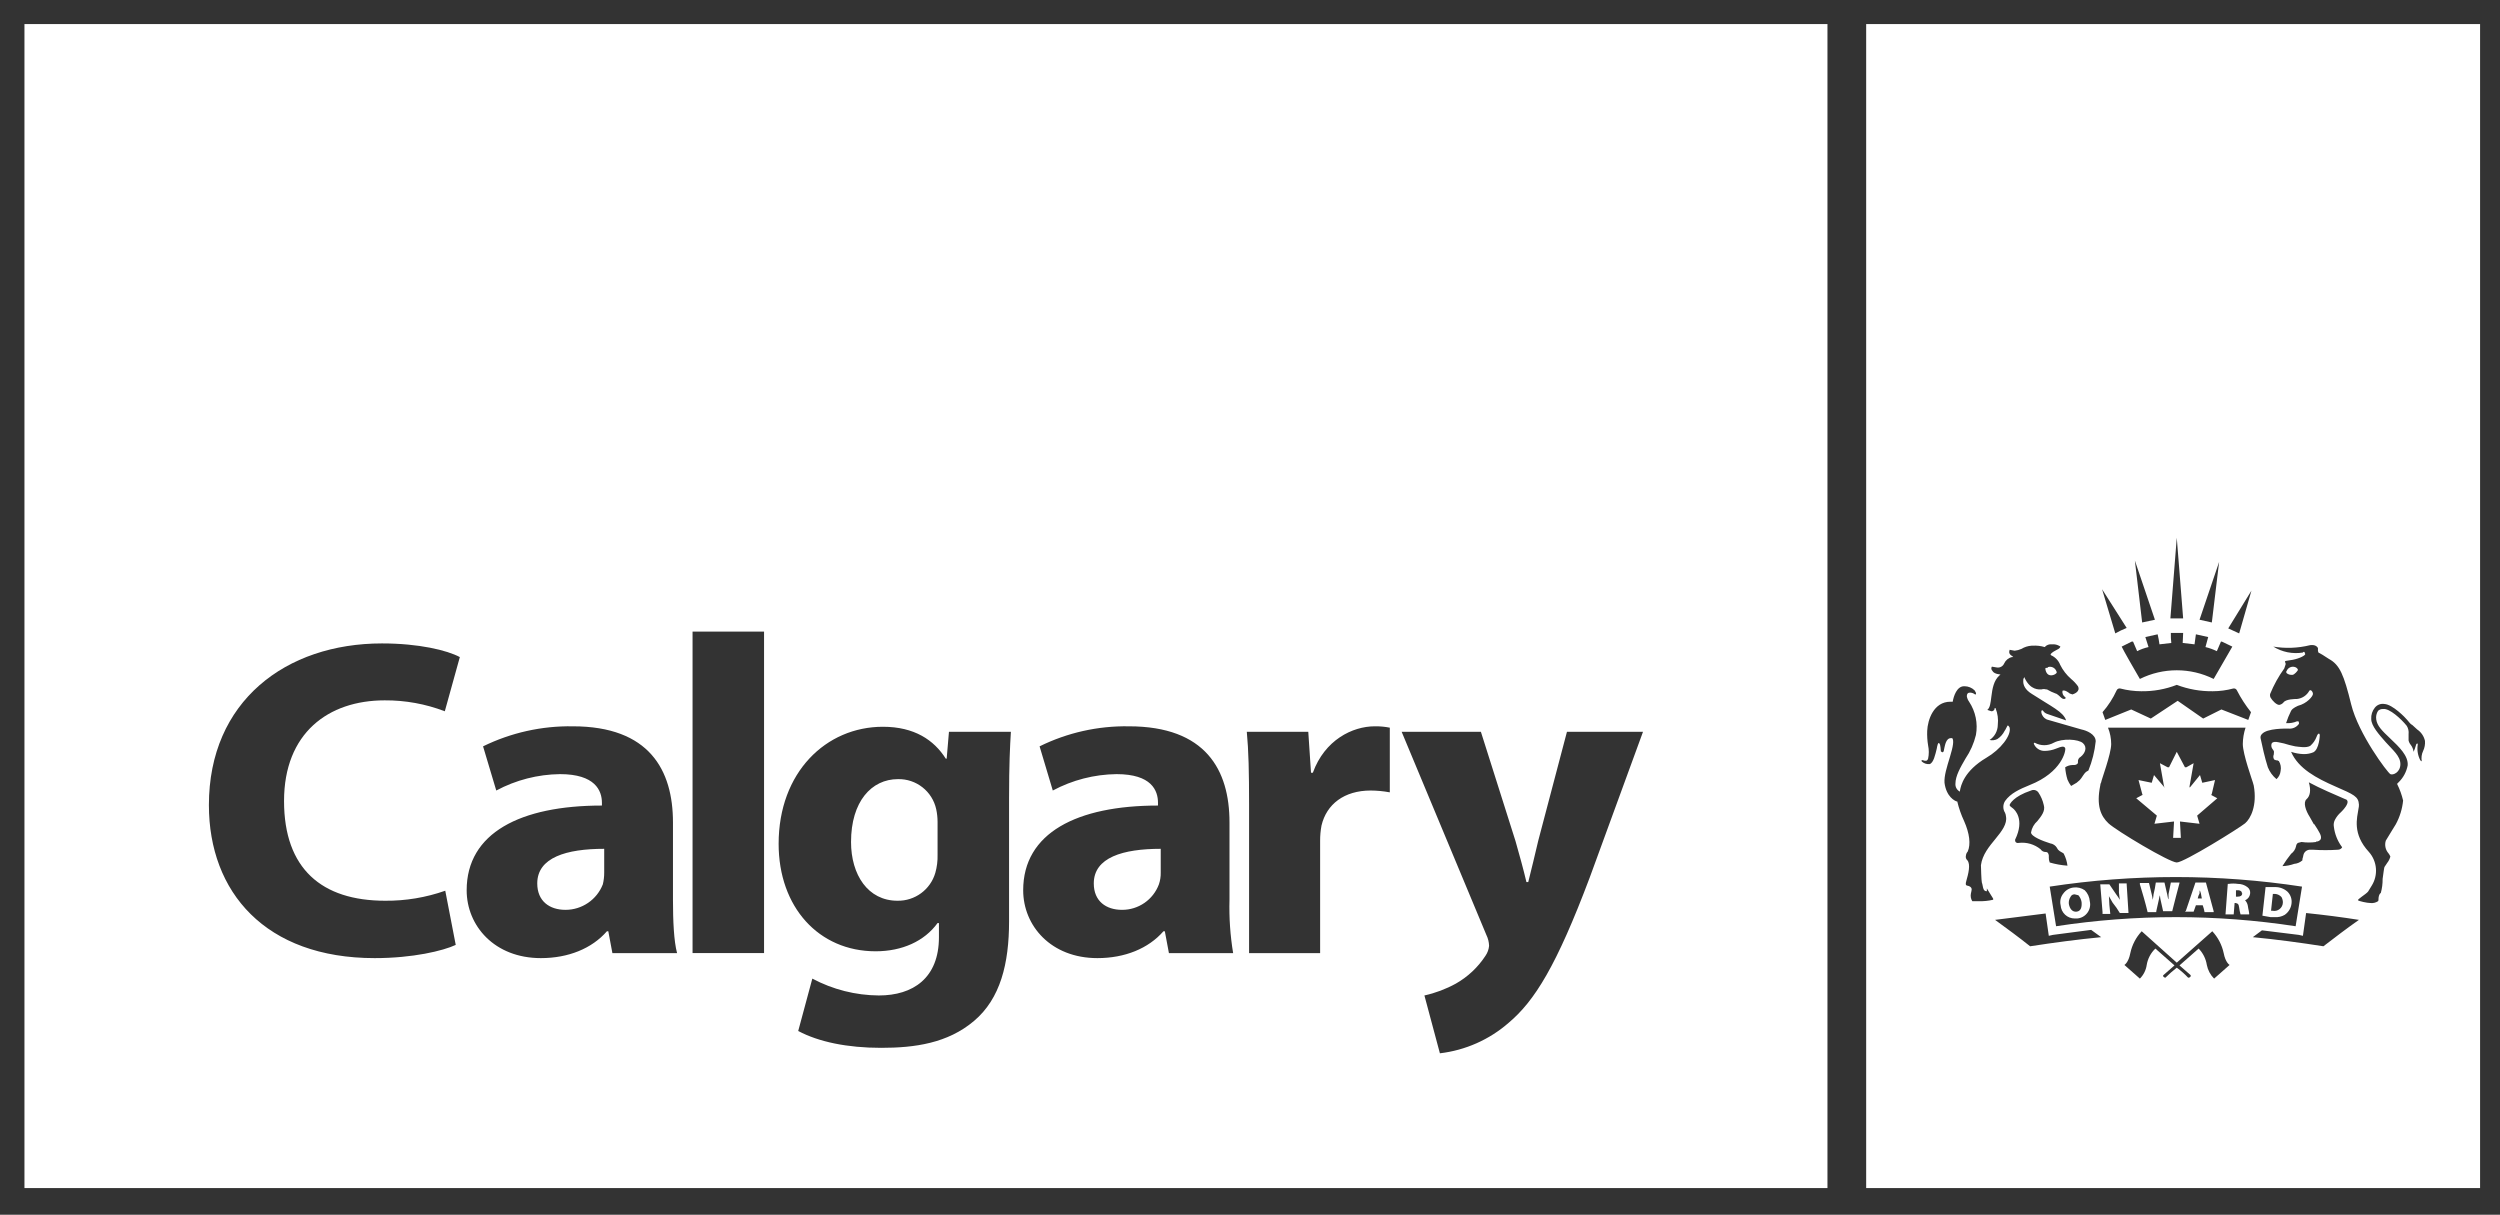 <?xml version="1.0" encoding="utf-8"?>
<svg viewBox="301.031 190.919 548.943 266.731" xmlns="http://www.w3.org/2000/svg">
  <rect x="301.031" y="190.919" width="548.943" height="266.731" fill="#333333" stroke="none"/>
  <defs>
    <style>.a{fill:#222;}.b{fill:#fff;}</style>
  </defs>
  <path d="M 306.4 196.2 L 702.3 196.2 L 702.3 451.79 L 306.4 451.79 Z M 398.8 386.5 C 394.561 387.994 390.094 388.739 385.6 388.7 C 371.7 388.7 363.4 381.7 363.4 366.8 C 363.4 351.9 373.1 344.7 385.5 344.7 C 390.011 344.671 394.488 345.485 398.7 347.1 L 402 335.2 C 399.2 333.7 393 332.2 384.9 332.2 C 363.8 332.2 346.9 344.9 346.9 367.7 C 346.9 386.8 359.3 401.3 383.3 401.3 C 391.7 401.3 398.3 399.7 401.1 398.4 Z M 433.7 382.5 C 433.705 383.376 433.604 384.249 433.4 385.1 C 432.081 388.478 428.826 390.701 425.2 390.7 C 421.7 390.7 419 388.8 419 384.9 C 419 379.2 425.4 377.3 433.7 377.3 Z M 448.8 371.5 C 448.8 360 443.6 350.4 426.8 350.4 C 419.978 350.29 413.227 351.798 407.1 354.8 L 410 364.5 C 414.309 362.192 419.112 360.957 424 360.9 C 431.7 360.9 433.2 364.5 433.2 367.2 L 433.2 367.8 C 415.3 367.8 403.5 373.8 403.5 386.4 C 403.5 394.2 409.6 401.3 419.8 401.3 C 425.8 401.3 431 399.2 434.3 395.4 L 434.6 395.4 L 435.5 400.2 L 449.7 400.2 C 449 397.6 448.8 393.1 448.8 388.5 Z M 453.1 400.19 L 468.8 400.19 L 468.8 329.6 L 453.1 329.6 Z M 506.9 378.6 C 506.938 379.951 506.769 381.3 506.4 382.6 C 505.321 386.269 501.924 388.765 498.1 388.7 C 491.6 388.7 487.9 383 487.9 375.8 C 487.9 366.9 492.4 362 498.2 362 C 502.218 361.907 505.74 364.674 506.6 368.6 C 506.799 369.52 506.899 370.459 506.9 371.4 Z M 522.6 366.1 C 522.6 358.9 522.8 354.8 523 351.6 L 509.4 351.6 L 508.9 357.5 L 508.7 357.5 C 506.1 353.4 501.8 350.5 494.9 350.5 C 482.4 350.5 472 360.5 472 376.2 C 472 390.1 480.8 399.8 493.3 399.8 C 499.1 399.8 504 397.6 506.9 393.6 L 507.2 393.6 L 507.2 396.7 C 507.2 405.7 501.5 409.5 494 409.5 C 488.906 409.465 483.896 408.196 479.4 405.8 L 476.3 417.3 C 480.8 419.7 487.1 421 494.5 421 C 501.9 421 509.1 420 514.9 415.1 C 520.7 410.2 522.6 402.5 522.6 393.2 Z M 555.9 382.5 C 555.921 383.383 555.785 384.264 555.5 385.1 C 554.242 388.481 551.007 390.717 547.4 390.7 C 543.9 390.7 541.2 388.8 541.2 384.9 C 541.2 379.2 547.6 377.3 555.9 377.3 Z M 571 371.5 C 571 360 565.8 350.4 548.9 350.4 C 542.11 350.287 535.39 351.796 529.3 354.8 L 532.2 364.5 C 536.509 362.192 541.312 360.957 546.2 360.9 C 553.9 360.9 555.3 364.5 555.3 367.2 L 555.3 367.8 C 537.5 367.8 525.7 373.8 525.7 386.4 C 525.7 394.2 531.8 401.3 542 401.3 C 548 401.3 553.2 399.2 556.5 395.4 L 556.8 395.4 L 557.7 400.2 L 571.8 400.2 C 571.161 396.334 570.893 392.417 571 388.5 Z M 575.3 400.2 L 590.9 400.2 L 590.9 375.6 C 590.891 374.46 590.992 373.321 591.2 372.2 C 592.3 367.5 596.2 364.5 602 364.5 C 603.409 364.509 604.815 364.643 606.2 364.9 L 606.2 350.7 C 605.114 350.482 604.008 350.382 602.9 350.4 C 598 350.4 591.9 353.4 589.3 360.6 L 588.9 360.6 L 588.3 351.6 L 574.8 351.6 C 575.2 355.8 575.3 360.5 575.3 367.6 Z M 608.8 351.6 L 627.4 396.2 C 627.77 396.948 627.975 397.766 628 398.6 C 627.928 399.39 627.652 400.148 627.2 400.8 C 625.551 403.323 623.322 405.414 620.7 406.9 C 618.536 408.091 616.212 408.967 613.8 409.5 L 617.2 422.2 C 622.794 421.542 628.058 419.206 632.3 415.5 C 638 410.7 642.8 403 650.1 383.6 L 661.8 351.6 L 645.1 351.6 L 638.8 375.5 C 638.1 378.4 637.3 381.9 636.6 384.6 L 636.2 384.6 C 635.6 382 634.6 378.4 633.8 375.6 L 626.2 351.6 Z" class="a" style="fill: rgb(255, 255, 255);"/>
  <path d="M 710.8 196.2 L 845.6 196.2 L 845.6 451.79 L 710.8 451.79 Z M 780.4 326.7 L 779 309 L 777.6 326.7 Z M 802.3 389.2 C 802.32 388.747 802.216 388.298 802 387.9 C 801.641 387.495 801.139 387.244 800.6 387.2 L 800.1 387.2 L 799.7 390.9 L 800 390.9 C 801.161 391.151 802.264 390.287 802.3 389.1 Z M 774.2 327 L 769.8 314 L 771.4 327.6 Z M 788.3 314.3 L 784 327 L 786.7 327.6 Z M 757.4 387.5 L 756.6 387.3 L 756.5 387.3 C 756.16 387.302 755.851 387.496 755.7 387.8 C 755.382 388.269 755.24 388.836 755.3 389.4 C 755.5 390.5 756.1 391.2 757 391.1 C 757.9 391 758.2 390.2 758.1 389 C 758.012 388.444 757.769 387.924 757.4 387.5 Z M 793.3 387.1 C 793.315 386.959 793.28 386.817 793.2 386.7 C 792.992 386.485 792.698 386.375 792.4 386.4 L 792 386.4 L 792 387.8 L 792.4 387.8 C 793 387.8 793.3 387.6 793.4 387.1 Z M 795.9 363.4 C 795.847 363.163 795.78 362.929 795.7 362.7 C 795.6 362.3 793.5 356.5 793.5 354.3 C 793.512 353.076 793.715 351.862 794.1 350.7 L 763.9 350.7 C 764.363 351.844 764.6 353.066 764.6 354.3 C 764.6 356.5 762.4 362.3 762.4 362.7 C 762.273 362.912 762.204 363.153 762.2 363.4 C 761.3 367.8 762.3 370.1 764 371.7 C 765.7 373.3 777.4 380.3 779 380.3 C 780.6 380.3 792.8 372.7 794 371.7 C 795.2 370.7 796.7 367.8 795.9 363.4 Z M 784 371.8 L 779.7 371.3 L 779.9 374.9 L 778.2 374.9 L 778.4 371.3 L 774.1 371.8 L 774.6 370.1 C 774.6 370 774.6 369.9 774.5 369.9 L 770.1 366.2 L 771.4 365.5 L 771.5 365.5 C 771.451 365.406 771.417 365.305 771.4 365.2 L 770.6 362.2 L 773.5 362.8 L 774 361.1 L 776.2 363.7 C 776.2 363.8 776.2 363.8 776.3 363.8 C 776.294 363.723 776.258 363.651 776.2 363.6 L 775.3 358.5 L 777 359.4 L 777.3 359.4 L 779 356 L 780.8 359.4 L 781.1 359.4 L 782.7 358.5 L 781.8 363.6 L 781.8 363.8 L 781.9 363.8 L 784.1 361.1 L 784.6 362.8 L 787.4 362.2 L 786.7 365.2 C 786.627 365.282 786.591 365.391 786.6 365.5 L 787.9 366.2 L 783.6 369.9 C 783.5 369.9 783.5 370 783.5 370.1 Z M 768 328.8 L 762.6 320.3 L 765.5 330 C 766.303 329.54 767.139 329.139 768 328.8 Z M 809.6 375.8 C 808.539 375.952 807.461 375.952 806.4 375.8 L 805.6 376 C 805.374 376.167 805.229 376.421 805.2 376.7 C 805.058 377.384 804.666 377.99 804.1 378.4 C 803.41 379.259 802.776 380.161 802.2 381.1 C 803.087 381.069 803.964 380.9 804.8 380.6 C 805.426 380.55 806.021 380.305 806.5 379.9 C 806.6 379.9 806.6 379.7 806.6 379.5 C 806.691 379.24 806.758 378.972 806.8 378.7 C 806.95 377.951 807.639 377.434 808.4 377.5 L 808.9 377.5 C 810.731 377.62 812.569 377.62 814.4 377.5 C 814.764 377.493 815.101 377.305 815.3 377 C 815.3 376.9 815.3 376.9 815.2 376.8 C 814.28 375.533 813.696 374.054 813.5 372.5 C 813.386 371.916 813.493 371.31 813.8 370.8 C 814.112 370.236 814.518 369.729 815 369.3 L 815.3 369 C 815.8 368.5 816.6 367.5 816.5 366.9 C 816.46 366.642 816.258 366.44 816 366.4 C 813.7 365.4 810.6 364.1 808 362.7 C 808.5 364.4 808.3 365.7 807.5 366.4 C 806.7 367.1 807.3 368.9 808.2 370.3 L 809.1 371.9 L 809.2 371.9 C 810.3 373.6 810.9 374.5 810.6 375.2 C 810.383 375.536 809.999 375.728 809.6 375.7 Z M 784.3 387.1 C 784.2 386.9 784.2 386.7 784.1 386.5 C 784 386.3 784 386.9 784 387.1 C 783.808 387.442 783.672 387.814 783.6 388.2 L 784.5 388.2 Z M 804.4 339.1 L 804.2 339.1 C 803.796 339.11 803.403 338.967 803.1 338.7 C 803 338.5 803 338.4 803.1 338.3 C 803.382 337.532 804.227 337.132 805 337.4 C 805.3 337.5 805.6 337.8 805.6 338 C 805.6 338.2 804.8 339.1 804.4 339.1 Z M 833.5 353.6 C 833.272 352.581 832.664 351.686 831.8 351.1 L 830.7 350.1 C 830.4 350 830 349.5 829.6 349 C 829.2 348.5 826.4 345.6 824.6 345.5 C 823.806 345.362 823.001 345.669 822.5 346.3 C 821.928 347.003 821.643 347.896 821.7 348.8 C 821.7 350.3 823.4 352.2 824.9 353.9 C 826.4 355.6 828.1 356.9 828.1 358.7 C 828.1 360.5 826.5 361.2 825.9 360.9 C 825.3 360.6 818.9 352.1 817.3 345.6 C 815.7 339.1 814.8 336.9 812.4 335.6 L 811 334.7 L 810.3 334.3 L 810.2 334.3 C 810.048 334.1 809.976 333.85 810 333.6 L 810 333.2 C 809.5 332.3 808.2 332.6 808.2 332.6 C 805.581 333.241 802.859 333.343 800.2 332.9 C 802.137 334.108 804.447 334.57 806.7 334.2 C 806.738 334.046 806.929 333.991 807.043 334.102 C 807.096 334.153 807.118 334.229 807.1 334.3 C 807.173 334.382 807.209 334.491 807.2 334.6 C 807 335 805.5 335.7 803.8 335.9 C 802.1 336.1 803 336.2 802.9 336.8 L 802.6 337.7 C 801.349 339.438 800.308 341.317 799.5 343.3 C 799.44 343.57 799.475 343.853 799.6 344.1 C 800 344.8 800.9 345.7 801.5 345.7 C 801.847 345.637 802.163 345.461 802.4 345.2 C 802.9 344.4 805 344.4 805.4 344.4 C 806.541 344.279 807.549 343.606 808.1 342.6 C 808.4 342.2 808.9 342.8 808.9 343.3 C 808.9 343.8 807.6 345.4 805.6 345.9 C 805.5 346 804.5 346.3 804.1 347 C 803.665 347.871 803.298 348.773 803 349.7 C 803.821 349.762 804.644 349.625 805.4 349.3 L 805.5 349.3 C 805.7 349.3 805.8 349.3 805.8 349.5 C 805.8 349.7 805.9 349.7 805.8 349.9 C 805.268 350.622 804.391 351.003 803.5 350.9 C 803 350.9 798.8 350.8 797.7 352.1 C 797.455 352.33 797.342 352.669 797.4 353 C 797.8 354.9 798.3 357.2 799 359.4 C 799.405 360.412 800.059 361.306 800.9 362 C 801.413 361.532 801.733 360.891 801.8 360.2 C 801.955 359.443 801.812 358.654 801.4 358 C 801.3 358 801.2 358 801.2 357.9 C 800.92 357.909 800.643 357.84 800.4 357.7 C 800.172 357.378 800.133 356.958 800.3 356.6 C 800.3 356.3 800.4 356 800.3 355.8 L 799.9 355.2 C 799.76 354.922 799.724 354.602 799.8 354.3 C 799.9 353.7 800.9 353.8 801.3 353.9 C 802.114 354.041 802.916 354.241 803.7 354.5 L 805 354.8 C 805.9 354.9 807.4 355.2 808.3 354.7 C 808.928 354.162 809.41 353.474 809.7 352.7 C 809.8 352.4 810 352 810.2 352 C 810.4 352 810.4 352.4 810.4 352.4 C 810.4 352.4 810.3 355.4 809 356.1 C 808.335 356.377 807.62 356.514 806.9 356.5 L 806.8 356.5 C 805.88 356.468 804.97 356.299 804.1 356 C 805.7 359.7 809.7 361.8 813.8 363.6 C 817.9 365.4 818.9 365.8 819 367.6 C 819.007 367.903 818.973 368.206 818.9 368.5 C 818.6 370.5 817.5 374 821.2 378 C 823.018 380.061 823.262 383.073 821.8 385.4 L 821 386.7 C 820.5 387.3 818.6 388.4 818.8 388.6 C 819 388.8 820.8 389.2 821.5 389.2 C 822.096 389.275 822.7 389.133 823.2 388.8 C 823.3 388.7 823.3 388.4 823.3 388.2 C 823.3 388 823.4 387.2 823.8 387 C 824.079 385.991 824.214 384.947 824.2 383.9 C 824.4 382.5 824.5 381.6 824.6 381.3 L 825.2 380.4 C 825.531 379.989 825.769 379.511 825.9 379 C 825.802 378.748 825.668 378.512 825.5 378.3 C 824.821 377.537 824.593 376.474 824.9 375.5 L 826.3 373.2 L 827.1 371.9 C 827.973 370.29 828.517 368.522 828.7 366.7 C 828.409 365.453 827.972 364.245 827.4 363.1 L 827.4 363 L 827.7 362.7 C 828.73 361.701 829.428 360.409 829.7 359 C 829.9 356.9 827.8 354.9 825.9 353.1 C 824 351.3 823 350.3 822.8 348.9 C 822.693 348.239 822.836 347.562 823.2 347 C 823.497 346.723 823.894 346.579 824.3 346.6 C 825.7 346.4 828.3 348.8 829.5 350.3 C 829.833 350.838 829.974 351.472 829.9 352.1 L 829.9 353.5 C 829.982 353.869 830.154 354.213 830.4 354.5 C 830.729 354.938 830.936 355.456 831 356 C 831.209 355.55 831.377 355.081 831.5 354.6 C 831.6 354.1 832 354 831.9 354.5 C 831.73 355.668 831.94 356.86 832.5 357.9 L 832.8 358.1 C 832.651 357.321 832.756 356.515 833.1 355.8 C 833.425 355.115 833.563 354.356 833.5 353.6 Z M 750.7 337.4 C 751.502 337.14 752.36 337.592 752.6 338.4 C 752.667 338.4 752.667 338.5 752.6 338.7 C 752.313 339.004 751.918 339.184 751.5 339.2 L 751.3 339.2 C 750.9 339.2 750.4 338.9 750.2 338.1 C 750 337.3 750.4 337.7 750.7 337.5 Z M 737.3 386.6 L 737.1 386.6 C 736.6 386.5 736.5 386 736.4 385.5 C 736.3 385 736.3 385 736.2 384.7 C 736.1 384.4 736 381.3 736 380.9 C 736.3 378.6 737.8 376.8 739.2 375.1 C 740.6 373.4 741.8 371.8 741.5 370.2 C 741.48 369.924 741.412 369.653 741.3 369.4 C 740.79 368.608 740.79 367.592 741.3 366.8 C 742.5 365.1 744.5 364.2 746.7 363.3 C 753.8 360.5 754.7 355.7 754.5 355.2 C 754.3 354.7 753.7 354.8 752.5 355.3 C 751.706 355.623 750.857 355.792 750 355.8 C 748.942 355.828 747.981 355.188 747.6 354.2 C 747.6 354.09 747.69 354 747.8 354 C 749.105 354.73 750.695 354.73 752 354 C 753.9 353 757.4 353.2 758.4 354.1 C 759.4 355 758.9 356.3 757.9 357.1 C 757.49 357.306 757.251 357.744 757.3 358.2 C 757.4 358.7 756.8 358.9 756.5 358.9 L 756.1 358.9 C 755.53 358.911 754.975 359.085 754.5 359.4 C 754.564 360.316 754.731 361.222 755 362.1 C 755.207 362.599 755.475 363.069 755.8 363.5 L 757 362.8 L 757.7 362.2 C 758.2 361.7 758.5 360.9 759.1 360.4 L 759.6 360.1 C 760.434 358.053 760.973 355.898 761.2 353.7 C 761.2 352.1 759.1 351.3 758.1 351.1 L 750.8 349 C 749.4 348.7 749 347 749.4 346.9 C 749.8 346.8 749.5 347.4 750.9 347.8 L 754.7 349.1 C 754.1 347.2 751.5 346.1 747.2 343.3 C 745.7 342.4 745.2 341.3 745.3 340.3 C 745.275 340.031 745.388 339.768 745.6 339.6 L 745.6 339.8 C 746.9 342.5 748.7 342.3 749.3 342.3 C 749.625 342.193 749.975 342.193 750.3 342.3 L 750.5 342.3 C 751.105 342.657 751.741 342.959 752.4 343.2 C 752.7 343.2 753.6 344.1 753.6 344.1 C 753.759 344.266 753.971 344.372 754.2 344.4 C 754.4 344.4 754.6 344.3 754.6 344.2 C 754.6 344.1 754.6 344.1 754.5 344 C 754.041 343.692 753.806 343.144 753.9 342.6 C 754.4 342.3 755.4 343.1 755.5 343.2 L 756.1 343.4 C 756.4 343.3 757.9 342.8 757.3 341.6 C 756.869 341.006 756.365 340.469 755.8 340 C 754.803 339.135 753.988 338.082 753.4 336.9 C 753.037 335.963 752.318 335.208 751.4 334.8 C 751.3 334.7 751.3 334.7 751.3 334.6 C 751.3 334.5 751.7 334.1 752.3 333.8 C 752.9 333.5 753.3 333.3 753.4 333 C 753.5 332.7 753.3 332.9 753.3 332.8 C 752.793 332.482 752.195 332.341 751.6 332.4 C 751 332.318 750.398 332.543 750 333 C 749.126 332.736 748.211 332.635 747.3 332.7 L 747.1 332.7 C 746.321 332.751 745.565 332.991 744.9 333.4 C 744.425 333.614 743.918 333.749 743.4 333.8 L 742.3 333.6 C 742.1 334.2 742.2 334.6 742.9 335 L 743.1 335.2 L 742.8 335.2 C 742.047 335.378 741.42 335.895 741.1 336.6 C 740.845 337.191 740.241 337.553 739.6 337.5 L 738.4 337.3 C 738.209 337.584 738.251 337.965 738.5 338.2 C 738.7 338.6 739.2 338.9 740.1 339 L 740.3 339 L 740.1 339.2 C 738.8 340.3 738.5 342.2 738.3 343.8 C 738.1 345.4 738 346.3 737.4 346.8 L 738.3 347.1 C 738.62 347.113 738.909 346.907 739 346.6 L 739 346.4 L 739.2 346.4 C 739.676 347.571 739.848 348.844 739.7 350.1 C 739.686 351.431 739.012 352.668 737.9 353.4 C 738.473 353.535 739.075 353.465 739.6 353.2 C 740.284 352.753 740.836 352.131 741.2 351.4 C 741.4 351.2 741.8 350.2 741.9 350.2 C 742 350.2 742.3 350.6 742.3 350.7 C 742.7 352.4 740.3 355.5 737.2 357.3 C 732.3 360.2 731.6 363.4 731.4 364.5 L 731.4 364.7 L 731.3 364.7 C 730.697 364.355 730.347 363.693 730.4 363 C 730.4 361.3 731.5 359.4 732.6 357.5 C 733.671 355.918 734.45 354.157 734.9 352.3 C 735.359 349.764 734.822 347.149 733.4 345 C 733.141 344.645 732.97 344.234 732.9 343.8 C 732.9 343.3 733.1 343 733.6 343 C 734.001 343.007 734.388 343.148 734.7 343.4 L 734.9 343.4 C 735 343.1 734.8 342.8 734.6 342.5 C 734.009 341.929 733.222 341.606 732.4 341.6 L 732.3 341.6 C 730.7 341.6 730 343.8 729.8 345 L 729.3 345 C 725.6 345 724.3 349 724.2 351.4 C 724.157 352.471 724.224 353.543 724.4 354.6 C 724.602 355.556 724.602 356.544 724.4 357.5 C 724.2 358.1 723.8 358 723.4 357.9 C 723.286 357.798 723.114 357.798 723 357.9 L 722.9 357.9 C 722.9 358 723 358.1 723.1 358.2 C 723.546 358.571 724.122 358.751 724.7 358.7 C 725.6 358.5 726 356.5 726.3 355.3 C 726.345 354.996 726.412 354.695 726.5 354.4 C 726.6 354.2 726.6 354 726.8 354.1 C 727 354.2 727.1 354.5 727.2 355.9 L 727.5 356.1 C 727.6 356.1 727.7 356.1 727.8 355.9 C 727.9 355.7 727.9 355.3 728 355 C 728.1 354.7 728.3 353 729.4 353 L 729.7 353 C 730.1 353.5 729.9 354.8 729.2 357.1 C 728.5 359.4 727.9 361.3 728 362.8 C 728.4 365.9 730.3 366.8 730.7 366.9 L 730.8 366.9 C 731.151 368.381 731.654 369.822 732.3 371.2 C 733.5 373.9 733.8 376.3 733.1 377.9 C 732.869 378.146 732.728 378.464 732.7 378.8 C 732.604 379.163 732.72 379.549 733 379.8 C 733.8 380.7 733.2 382.9 732.8 384.3 C 732.4 385.7 733 385.2 733.6 385.6 C 734.2 386 733.9 386.5 733.8 387.1 C 733.675 387.684 733.783 388.294 734.1 388.8 L 735.6 388.8 C 736.609 388.828 737.617 388.727 738.6 388.5 C 738.655 388.5 738.7 388.455 738.7 388.4 C 738.709 388.291 738.673 388.182 738.6 388.1 L 737.3 386 Z M 751.8 396.2 L 750.9 396.4 L 750.2 391.5 L 739.1 392.9 C 741.7 394.8 744.3 396.7 746.8 398.7 C 752 397.9 757.2 397.2 762.4 396.7 L 760.2 395.1 Z M 751.1 380.3 C 752.371 380.674 753.678 380.909 755 381 C 754.886 380.094 754.615 379.214 754.2 378.4 C 754.1 378.2 753.9 378.2 753.8 378.1 C 753.7 378 753 377.8 752.7 377.1 C 752.376 376.558 751.825 376.191 751.2 376.1 C 749.6 375.6 747 374.6 747 373.7 C 747.167 372.731 747.661 371.849 748.4 371.2 C 749.2 370.2 750.2 369 749.8 367.7 C 749.581 366.699 749.173 365.749 748.6 364.9 C 748.23 364.402 747.56 364.235 747 364.5 C 743.1 365.8 742.3 367.5 742.3 367.7 C 742.3 367.9 742.6 368.1 743 368.4 C 743.4 368.7 745.7 370.8 743.5 375.3 C 743.484 375.473 743.519 375.646 743.6 375.8 C 743.778 375.992 744.048 376.069 744.3 376 C 746.024 375.797 747.756 376.302 749.1 377.4 C 749.34 377.775 749.755 378.002 750.2 378 L 750.3 378 C 750.457 378 750.606 378.074 750.7 378.2 C 750.874 378.465 750.946 378.786 750.9 379.1 C 750.881 379.51 750.949 379.919 751.1 380.3 Z M 791.4 342.1 C 789.933 342.496 788.42 342.697 786.9 342.7 C 784.202 342.736 781.522 342.261 779 341.3 C 776.514 342.265 773.866 342.74 771.2 342.7 C 769.648 342.691 768.103 342.489 766.6 342.1 C 766.272 342.023 765.936 342.191 765.8 342.5 C 765.003 344.241 763.959 345.857 762.7 347.3 L 763.3 349 L 769 346.7 L 773.3 348.7 L 779.2 344.8 L 784.8 348.7 L 788.8 346.7 L 794.7 349 L 795.3 347.3 C 794.11 345.807 793.071 344.199 792.2 342.5 C 792.064 342.191 791.728 342.023 791.4 342.1 Z M 789.3 400.2 C 788.919 398.402 788.054 396.743 786.8 395.4 L 779 402.3 L 771.3 395.4 C 770.046 396.743 769.181 398.402 768.8 400.2 C 768.4 402.3 767.5 402.8 767.5 402.8 L 770.9 405.8 C 771.712 404.989 772.238 403.936 772.4 402.8 C 772.625 401.425 773.292 400.161 774.3 399.2 L 778.5 402.9 L 776.1 405 C 776 405.1 775.9 405.2 776.1 405.4 C 776.3 405.6 776.5 405.6 776.5 405.6 C 777.291 404.82 778.126 404.086 779 403.4 C 779.899 404.055 780.736 404.791 781.5 405.6 C 781.689 405.616 781.874 405.542 782 405.4 C 782.1 405.2 782.1 405.1 782 405 L 779.6 402.9 L 783.8 399.2 C 784.76 400.183 785.389 401.442 785.6 402.8 C 785.822 403.937 786.379 404.982 787.2 405.8 L 790.6 402.8 C 790.6 402.8 789.7 402.3 789.3 400.2 Z M 779.6 384.8 C 779.1 386.8 778.5 388.9 778 391 L 776 391 L 775.4 388.3 C 775.4 388.1 775.3 387.8 775.3 387.5 C 775.198 387.757 775.131 388.026 775.1 388.3 L 774.5 391 L 774.5 391.2 L 772.6 391.2 C 772.1 389.1 771.5 387.1 770.9 385.1 L 770.9 384.8 L 772.9 384.8 L 773.5 387.3 C 773.615 387.69 773.682 388.093 773.7 388.5 C 773.815 388.11 773.882 387.707 773.9 387.3 C 774.115 386.443 774.282 385.575 774.4 384.7 L 776.3 384.7 L 776.9 387.3 C 777 387.6 777 388 777.1 388.3 C 777.2 388.6 777.2 387.9 777.2 387.7 L 777.2 387.2 C 777.4 386.4 777.5 385.5 777.7 384.7 L 779.6 384.7 Z M 781 390.9 L 783.1 384.7 L 785.4 384.7 C 786 386.8 786.5 388.9 787.1 391 L 787.1 391.2 L 785.1 391.2 C 785.014 390.689 784.88 390.186 784.7 389.7 L 783.2 389.7 L 782.7 391.1 L 780.8 391.1 Z M 790.2 385 L 790.4 385 C 791.063 384.9 791.737 384.9 792.4 385 C 793.158 384.993 793.898 385.239 794.5 385.7 C 794.975 386.04 795.209 386.626 795.1 387.2 C 795.006 387.828 794.588 388.36 794 388.6 C 794.315 388.931 794.524 389.349 794.6 389.8 C 794.6 390 794.7 390.2 794.7 390.4 C 794.79 390.762 794.856 391.13 794.9 391.5 L 794.9 391.7 L 793 391.7 C 792.86 391.209 792.76 390.707 792.7 390.2 C 792.6 389.4 792.4 389.3 791.9 389.2 L 791.7 389.2 L 791.5 391.7 L 789.7 391.7 Z M 798.5 385.7 L 800.6 385.7 C 801.593 385.687 802.555 386.043 803.3 386.7 C 803.989 387.379 804.322 388.34 804.2 389.3 C 804.087 390.312 803.54 391.224 802.7 391.8 C 802.034 392.186 801.267 392.36 800.5 392.3 L 799.6 392.3 L 797.9 392 L 797.8 392 Z M 766.5 391.4 C 766.025 390.595 765.49 389.826 764.9 389.1 L 764.1 387.7 C 764.1 388.2 764.2 388.8 764.2 389.6 L 764.4 391.6 L 762.7 391.6 L 762.7 391.2 L 762.2 385.1 L 764.2 385.1 L 765.7 387.3 C 765.99 387.684 766.257 388.085 766.5 388.5 C 766.4 388 766.4 387.5 766.3 386.9 L 766.3 384.9 L 768 384.9 L 768 385.1 L 768.4 391.4 Z M 757.1 392.6 L 756.6 392.6 C 754.963 392.603 753.606 391.334 753.5 389.7 C 753.282 388.787 753.504 387.825 754.1 387.1 C 754.621 386.38 755.418 385.909 756.3 385.8 C 757.179 385.676 758.073 385.89 758.8 386.4 C 759.442 387.043 759.832 387.894 759.9 388.8 C 760.336 390.659 759.004 392.466 757.1 392.6 Z M 751.1 385.6 L 752.5 394.3 C 769.932 391.633 787.668 391.633 805.1 394.3 L 806.5 385.6 C 788.14 382.799 769.46 382.799 751.1 385.6 Z M 770.9 340 C 776.002 337.464 781.998 337.464 787.1 340 L 791.2 332.9 L 788.9 331.8 L 788.7 331.8 L 787.8 333.9 C 787.001 333.512 786.163 333.21 785.3 333 L 785.9 330.8 L 783.2 330.2 L 782.9 332.4 L 780.3 332.1 C 780.3 331.4 780.4 330.7 780.4 329.9 L 777.7 329.9 C 777.681 330.635 777.715 331.37 777.8 332.1 L 775.2 332.4 C 775.106 331.66 774.973 330.926 774.8 330.2 L 772.1 330.8 L 772.8 333 C 771.932 333.194 771.092 333.496 770.3 333.9 L 769.4 331.8 L 769.1 331.8 L 766.9 332.9 C 767.2 333.6 769.9 338.3 770.9 340 Z M 806.7 396.4 L 805.8 396.2 L 797.7 395.2 L 795.7 396.7 C 800.9 397.2 806.1 397.9 811.2 398.7 C 813.8 396.7 816.3 394.8 819 392.9 C 815.2 392.3 811.3 391.8 807.4 391.4 Z M 795.4 320.6 L 790.3 328.9 L 792.7 330 Z" class="a" style="fill: rgb(255, 255, 255);"/>
</svg>